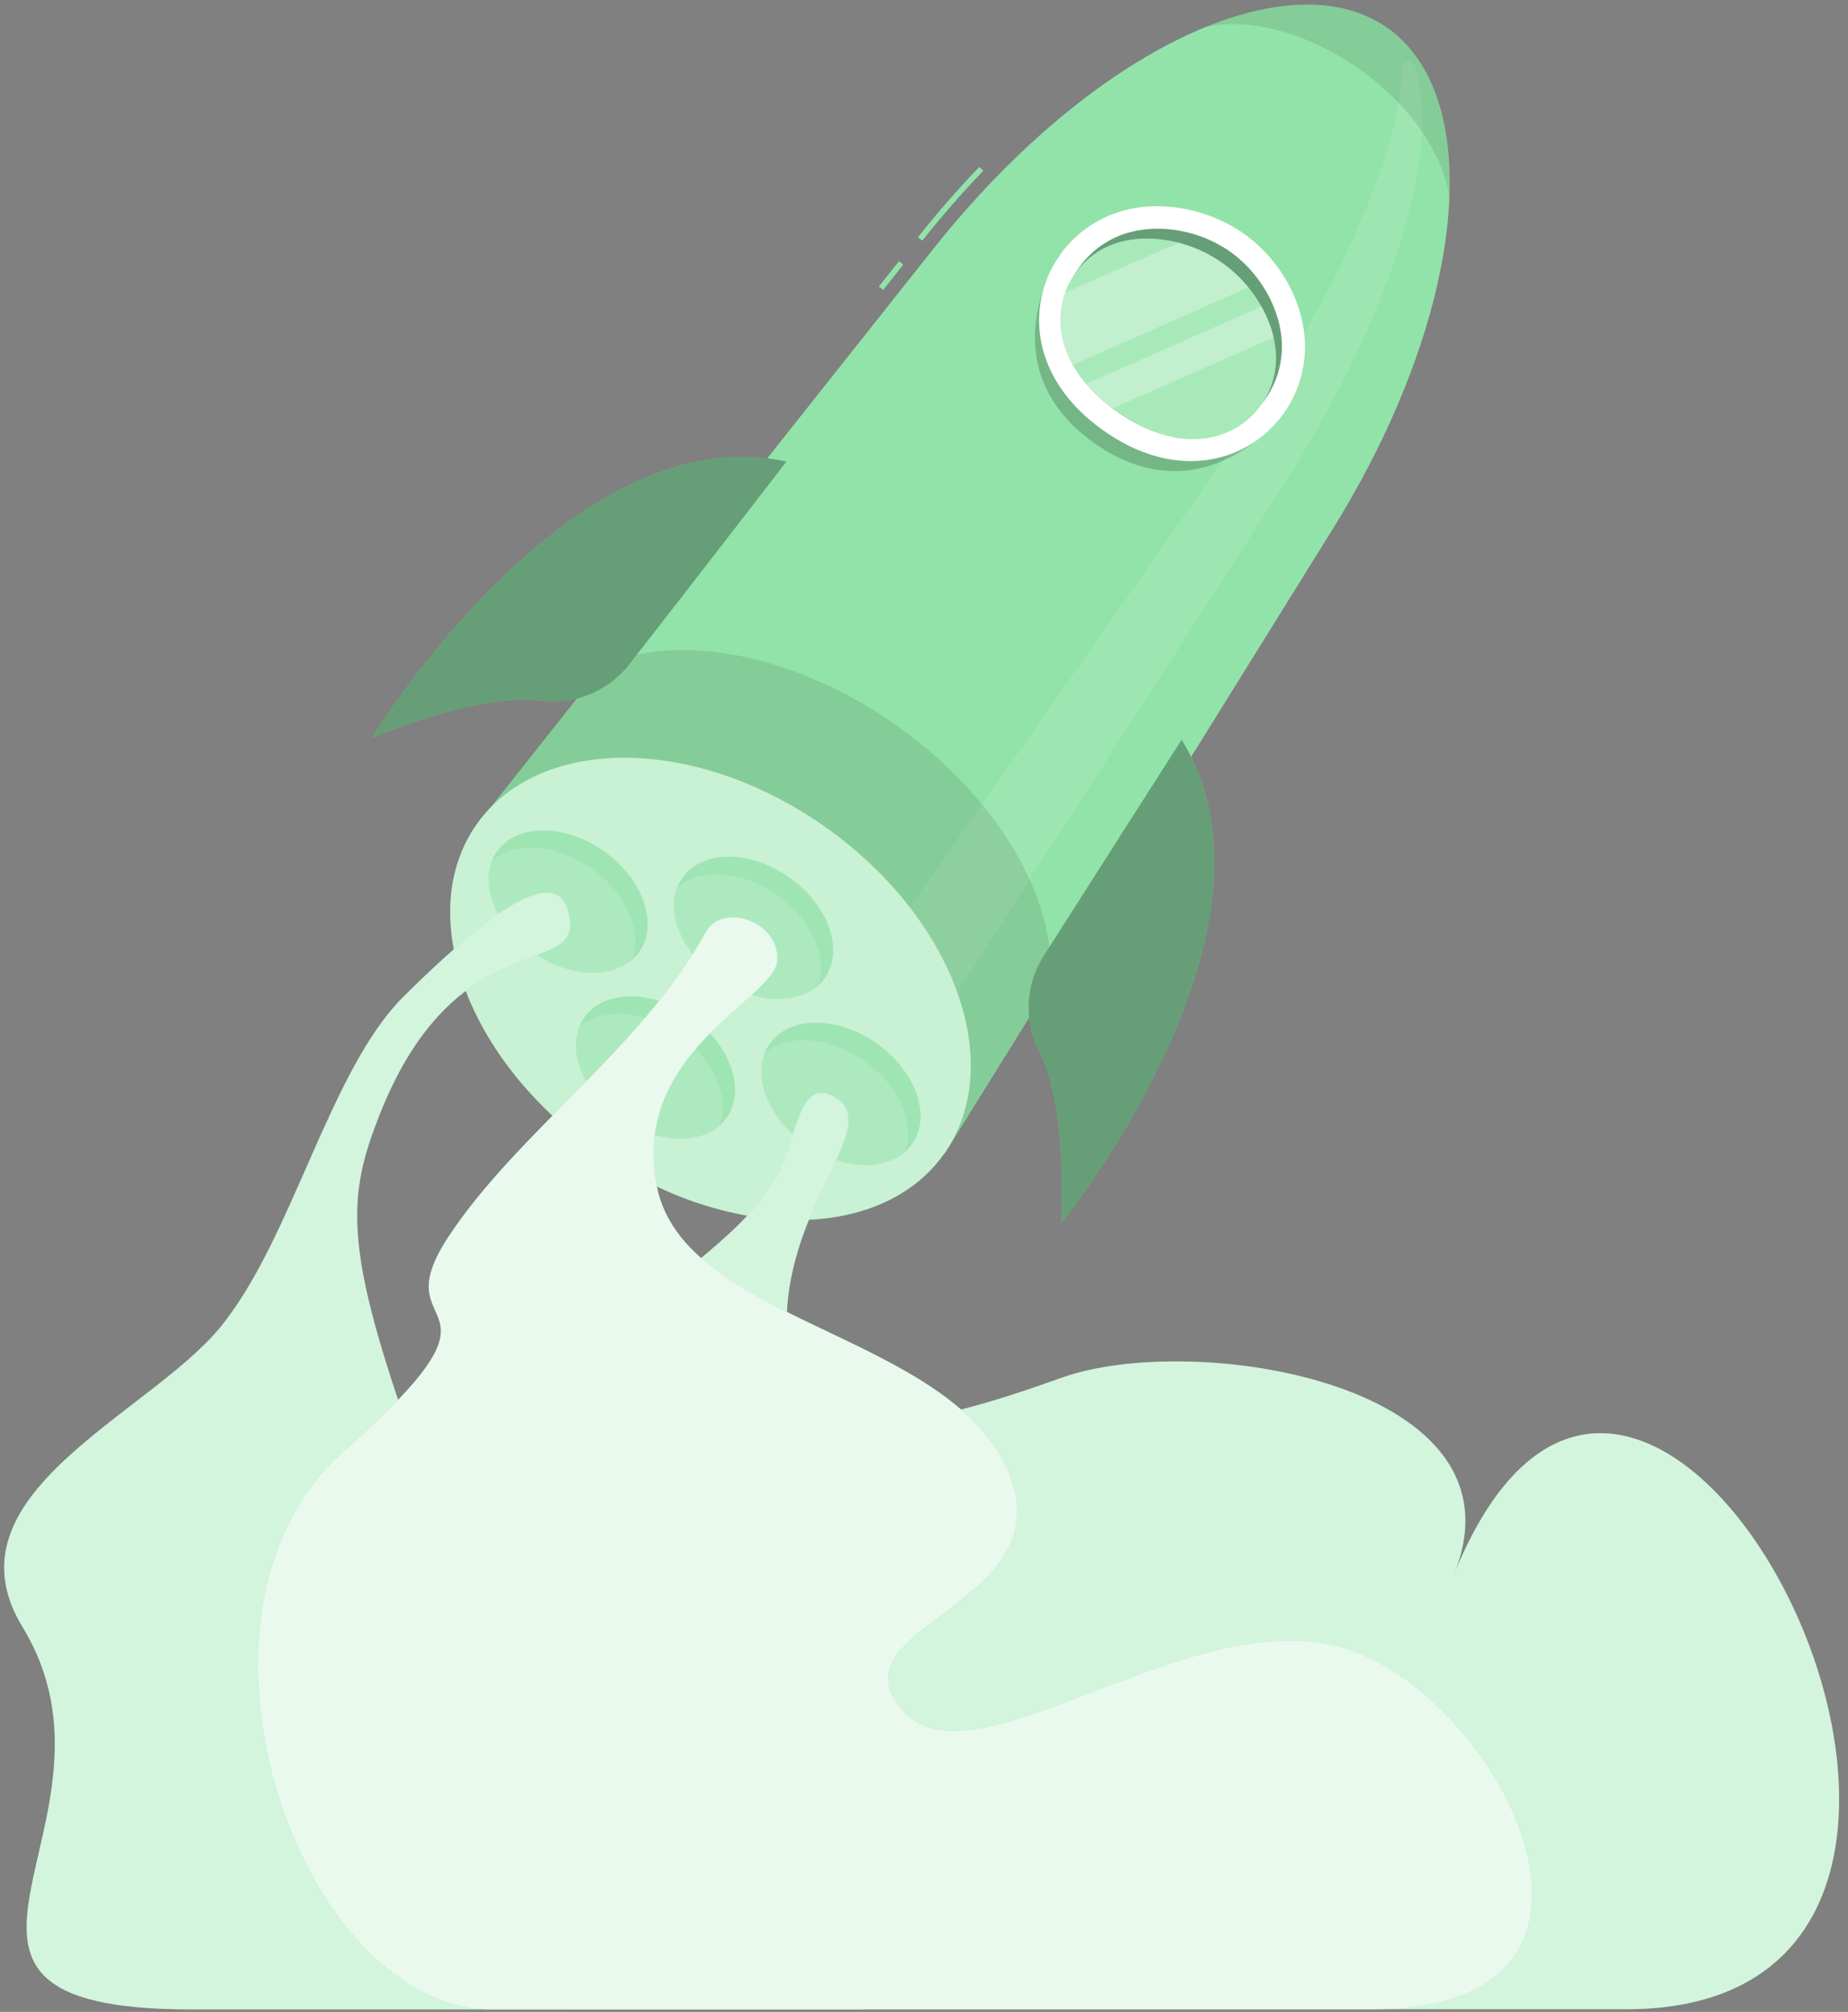 <svg width="169" height="184" viewBox="0 0 169 184" fill="none" xmlns="http://www.w3.org/2000/svg">
<rect x="0" y="0" width="169" height="184" fill="#808080" stroke="none"/>
<g clip-path="url(#clip0_590_1552)">
<path d="M84.347 22.011L83.947 21.697C85.745 19.414 87.634 17.268 89.563 15.259L89.923 15.613C88.005 17.605 86.127 19.762 84.347 22.011Z" fill="#92E3A9"/>
<path d="M82.214 23.885L80.373 26.206L80.766 26.518L82.607 24.198L82.214 23.885Z" fill="#92E3A9"/>
<path d="M121.813 48.486C134.214 28.551 135.903 8.907 126.875 2.55C117.846 -3.808 99.92 4.399 85.327 22.793L43.625 75.395L86.383 105.506L121.813 48.486Z" fill="#92E3A9"/>
<path opacity="0.1" d="M116.935 45.051L80.637 101.477L76.197 92.99L112.249 41.512C122.442 26.953 128.155 13.65 128.178 6.242C128.177 6.099 128.226 5.96 128.318 5.85C128.41 5.74 128.537 5.666 128.679 5.641C128.82 5.617 128.965 5.643 129.088 5.715C129.212 5.788 129.306 5.902 129.353 6.037C131.922 13.427 127.47 28.677 116.935 45.051Z" fill="white"/>
<path d="M86.357 105.493C92.13 97.295 87.236 83.908 75.428 75.594C63.619 67.279 49.367 67.184 43.594 75.382C37.822 83.581 42.715 96.967 54.524 105.281C66.333 113.596 80.585 113.691 86.357 105.493Z" fill="#92E3A9"/>
<path opacity="0.5" d="M86.357 105.493C92.13 97.295 87.236 83.908 75.428 75.594C63.619 67.279 49.367 67.184 43.594 75.382C37.822 83.581 42.715 96.967 54.524 105.281C66.333 113.596 80.585 113.691 86.357 105.493Z" fill="white"/>
<path opacity="0.1" d="M81.92 66.304C72.537 59.695 61.894 57.806 55.096 60.893L44.51 74.237C50.788 67.228 64.205 67.708 75.425 75.606C86.645 83.505 91.628 95.998 87.13 104.256L96.016 89.988C96.781 82.495 91.405 72.981 81.92 66.304Z" fill="black"/>
<path opacity="0.2" d="M96.948 23.284C94.346 27.404 92.382 35.115 100.116 40.553C107.849 45.992 114.446 41.558 117.442 37.7L96.948 23.284Z" fill="black"/>
<path d="M119.268 32.952C118.383 40.314 109.874 45.684 100.942 39.395C92.011 33.106 94.197 23.284 100.828 19.991C104.915 17.948 110.119 18.849 113.681 21.326C117.242 23.803 119.816 28.386 119.268 32.952Z" fill="white"/>
<path d="M102.157 37.654C98.682 35.212 96.901 32.016 97.152 28.671C97.266 27.228 97.752 25.838 98.562 24.638C99.372 23.438 100.479 22.468 101.775 21.823C104.88 20.27 109.274 20.755 112.464 22.998C115.655 25.241 117.601 29.225 117.173 32.672C117.003 34.106 116.466 35.471 115.613 36.636C114.76 37.801 113.62 38.726 112.305 39.321C109.257 40.702 105.633 40.102 102.157 37.654Z" fill="#92E3A9"/>
<path opacity="0.3" d="M102.157 37.654C98.682 35.212 96.901 32.016 97.152 28.671C97.266 27.228 97.752 25.838 98.562 24.638C99.372 23.438 100.479 22.468 101.775 21.823C104.88 20.27 109.274 20.755 112.464 22.998C115.655 25.241 117.601 29.225 117.173 32.672C117.003 34.106 116.466 35.471 115.613 36.636C114.76 37.801 113.62 38.726 112.305 39.321C109.257 40.702 105.633 40.102 102.157 37.654Z" fill="black"/>
<path d="M102.158 37.654C98.682 35.211 96.839 32.107 96.976 28.922C97.035 27.568 97.467 26.257 98.225 25.133C98.982 24.009 100.035 23.116 101.268 22.553C104.252 21.172 108.561 21.777 111.752 24.026C114.942 26.274 116.962 30.126 116.665 33.402C116.55 34.755 116.063 36.049 115.257 37.141C114.451 38.233 113.358 39.08 112.1 39.589C109.172 40.793 105.634 40.102 102.158 37.654Z" fill="#92E3A9"/>
<path opacity="0.2" d="M102.158 37.654C98.682 35.211 96.839 32.107 96.976 28.922C97.035 27.568 97.467 26.257 98.225 25.133C98.982 24.009 100.035 23.116 101.268 22.553C104.252 21.172 108.561 21.777 111.752 24.026C114.942 26.274 116.962 30.126 116.665 33.402C116.55 34.755 116.063 36.049 115.257 37.141C114.451 38.233 113.358 39.08 112.1 39.589C109.172 40.793 105.634 40.102 102.158 37.654Z" fill="white"/>
<path opacity="0.3" d="M114.172 26.28L98.107 33.368C97.31 32.025 96.914 30.483 96.965 28.922C96.996 28.187 97.14 27.461 97.393 26.77L107.763 22.205C110.28 22.843 112.524 24.276 114.161 26.291L114.172 26.28Z" fill="white"/>
<path opacity="0.3" d="M116.478 30.851L101.737 37.346C100.85 36.696 100.042 35.945 99.328 35.109L115.365 28.032C115.866 28.915 116.241 29.864 116.478 30.851Z" fill="white"/>
<path opacity="0.1" d="M132.549 18.142C132.058 14.204 129.033 9.649 124.251 6.282C119.468 2.915 114.166 1.602 110.291 2.464C116.883 -0.224 122.79 -0.327 126.876 2.55C130.962 5.426 132.857 11.03 132.549 18.142Z" fill="black"/>
<path opacity="0.5" d="M75.42 89.44C77.218 86.886 75.762 82.763 72.166 80.232C68.571 77.7 64.199 77.719 62.401 80.273C60.602 82.826 62.059 86.949 65.654 89.481C69.249 92.012 73.622 91.994 75.42 89.44Z" fill="#92E3A9"/>
<path opacity="0.5" d="M58.465 87.043C56.667 89.595 52.295 89.617 48.7 87.084C45.104 84.549 43.643 80.429 45.441 77.878C47.239 75.327 51.616 75.304 55.212 77.838C58.807 80.372 60.24 84.492 58.465 87.043Z" fill="#92E3A9"/>
<path opacity="0.5" d="M83.409 104.627C81.612 107.184 77.24 107.201 73.645 104.667C70.049 102.133 68.594 98.013 70.391 95.462C72.189 92.91 76.561 92.888 80.156 95.422C83.752 97.956 85.207 102.076 83.409 104.627Z" fill="#92E3A9"/>
<path opacity="0.5" d="M66.454 102.224C64.657 104.776 60.285 104.793 56.69 102.264C53.094 99.736 51.639 95.61 53.437 93.053C55.234 90.496 59.606 90.485 63.201 93.013C66.797 95.541 68.229 99.668 66.454 102.224Z" fill="#92E3A9"/>
<path opacity="0.5" d="M75.425 89.452C75.235 89.722 75.013 89.967 74.763 90.183C75.762 87.637 74.255 84.104 71.042 81.844C67.829 79.584 64 79.356 61.94 81.148C62.06 80.844 62.216 80.555 62.402 80.286C64.2 77.735 68.577 77.712 72.172 80.246C75.768 82.78 77.217 86.895 75.425 89.452Z" fill="#92E3A9"/>
<path opacity="0.5" d="M58.465 87.043C58.275 87.312 58.055 87.557 57.808 87.774C58.807 85.223 57.306 81.696 54.087 79.43C50.868 77.164 47.045 76.942 44.984 78.74C45.104 78.435 45.259 78.146 45.447 77.878C47.244 75.321 51.616 75.304 55.212 77.838C58.807 80.372 60.239 84.487 58.465 87.043Z" fill="#92E3A9"/>
<path opacity="0.5" d="M83.41 104.633C83.22 104.899 83 105.143 82.754 105.358C83.752 102.807 82.246 99.28 79.032 97.02C75.819 94.76 71.99 94.526 69.93 96.329C70.048 96.022 70.204 95.731 70.392 95.462C72.19 92.905 76.561 92.888 80.157 95.422C83.752 97.956 85.213 102.076 83.41 104.633Z" fill="#92E3A9"/>
<path opacity="0.5" d="M66.455 102.224C66.268 102.494 66.048 102.737 65.799 102.949C66.797 100.404 65.291 96.871 62.078 94.611C58.864 92.351 55.035 92.123 52.975 93.921C53.092 93.613 53.247 93.322 53.437 93.053C55.235 90.496 59.606 90.485 63.202 93.013C66.797 95.541 68.23 99.668 66.455 102.224Z" fill="#92E3A9"/>
<path d="M71.922 42.214C71.922 42.214 64.217 52.213 57.505 60.819C56.552 62.019 55.303 62.95 53.882 63.522C52.46 64.093 50.914 64.285 49.395 64.078C43.534 63.353 33.986 67.502 33.986 67.502C33.986 67.502 52.049 37.831 71.922 42.214Z" fill="#92E3A9"/>
<path opacity="0.3" d="M71.922 42.214C71.922 42.214 64.217 52.213 57.505 60.819C56.552 62.019 55.303 62.95 53.882 63.522C52.46 64.093 50.914 64.285 49.395 64.078C43.534 63.353 33.986 67.502 33.986 67.502C33.986 67.502 52.049 37.831 71.922 42.214Z" fill="black"/>
<path d="M108.053 67.662C108.053 67.662 101.267 78.283 95.394 87.5C94.586 88.802 94.131 90.291 94.073 91.822C94.015 93.353 94.356 94.873 95.063 96.232C97.723 101.511 97.026 111.921 97.026 111.921C97.026 111.921 118.879 84.886 108.053 67.662Z" fill="#92E3A9"/>
<path opacity="0.3" d="M108.053 67.662C108.053 67.662 101.267 78.283 95.394 87.5C94.586 88.802 94.131 90.291 94.073 91.822C94.015 93.353 94.356 94.873 95.063 96.232C97.723 101.511 97.026 111.921 97.026 111.921C97.026 111.921 118.879 84.886 108.053 67.662Z" fill="black"/>
<path d="M132.948 144.018C140.076 126.577 109.258 121.634 97.061 126.012C84.865 130.389 72.43 133.642 71.95 121.971C71.471 110.3 80.865 103.063 76.385 100.37C73.902 98.874 73.194 101.511 71.967 105.358C68.212 117.143 46.942 119.951 56.729 137.009C66.517 154.068 61.295 150.364 44.83 157.207C28.365 164.05 36.84 183.756 52.769 183.756H148.694C192.661 183.756 151.034 99.599 132.948 144.018Z" fill="#92E3A9"/>
<path opacity="0.6" d="M132.948 144.018C140.076 126.577 109.258 121.634 97.061 126.012C84.865 130.389 72.43 133.642 71.95 121.971C71.471 110.3 80.865 103.063 76.385 100.37C73.902 98.874 73.194 101.511 71.967 105.358C68.212 117.143 46.942 119.951 56.729 137.009C66.517 154.068 61.295 150.364 44.83 157.207C28.365 164.05 36.84 183.756 52.769 183.756H148.694C192.661 183.756 151.034 99.599 132.948 144.018Z" fill="white"/>
<path d="M51.93 83.225C50.651 78.785 43.734 84.367 36.92 91.13C30.106 97.893 26.744 113.33 20.152 121.378C13.561 129.425 -5.313 136.695 2.067 148.806C12.95 166.652 -12.064 183.773 17.561 183.773H78.325C89.437 183.773 101.485 170.185 84.181 160.945C66.877 151.705 40.955 173.25 33.958 152.698C30.488 142.5 43.089 147.179 37.251 130.48C31.413 113.781 31.801 109.233 34.774 101.791C42.011 83.653 53.899 89.971 51.93 83.225Z" fill="#92E3A9"/>
<path opacity="0.6" d="M51.93 83.225C50.651 78.785 43.734 84.367 36.92 91.13C30.106 97.893 26.744 113.33 20.152 121.378C13.561 129.425 -5.313 136.695 2.067 148.806C12.95 166.652 -12.064 183.773 17.561 183.773H78.325C89.437 183.773 101.485 170.185 84.181 160.945C66.877 151.705 40.955 173.25 33.958 152.698C30.488 142.5 43.089 147.179 37.251 130.48C31.413 113.781 31.801 109.233 34.774 101.791C42.011 83.653 53.899 89.971 51.93 83.225Z" fill="white"/>
<path d="M64.526 85.274C66.032 82.524 71.203 84.173 71.089 87.774C70.975 91.375 57.586 96.095 60.074 108.531C62.563 120.967 86.464 121.857 92.074 134.316C97.684 146.774 75.951 148.521 82.435 156.311C88.918 164.101 108.927 146.209 123.184 150.809C137.44 155.409 151.685 183.756 125.535 183.756H44.956C27.435 183.756 14.64 147.579 31.476 132.695C48.312 117.811 34.729 122.645 41.013 113.108C47.296 103.571 58.745 95.821 64.526 85.274Z" fill="#92E3A9"/>
<path opacity="0.8" d="M64.526 85.274C66.032 82.524 71.203 84.173 71.089 87.774C70.975 91.375 57.586 96.095 60.074 108.531C62.563 120.967 86.464 121.857 92.074 134.316C97.684 146.774 75.951 148.521 82.435 156.311C88.918 164.101 108.927 146.209 123.184 150.809C137.44 155.409 151.685 183.756 125.535 183.756H44.956C27.435 183.756 14.64 147.579 31.476 132.695C48.312 117.811 34.729 122.645 41.013 113.108C47.296 103.571 58.745 95.821 64.526 85.274Z" fill="white"/>
</g>
<defs>
<clipPath id="clip0_590_1552">
<rect width="168.407" height="184" fill="white"/>
</clipPath>
</defs>
</svg>

